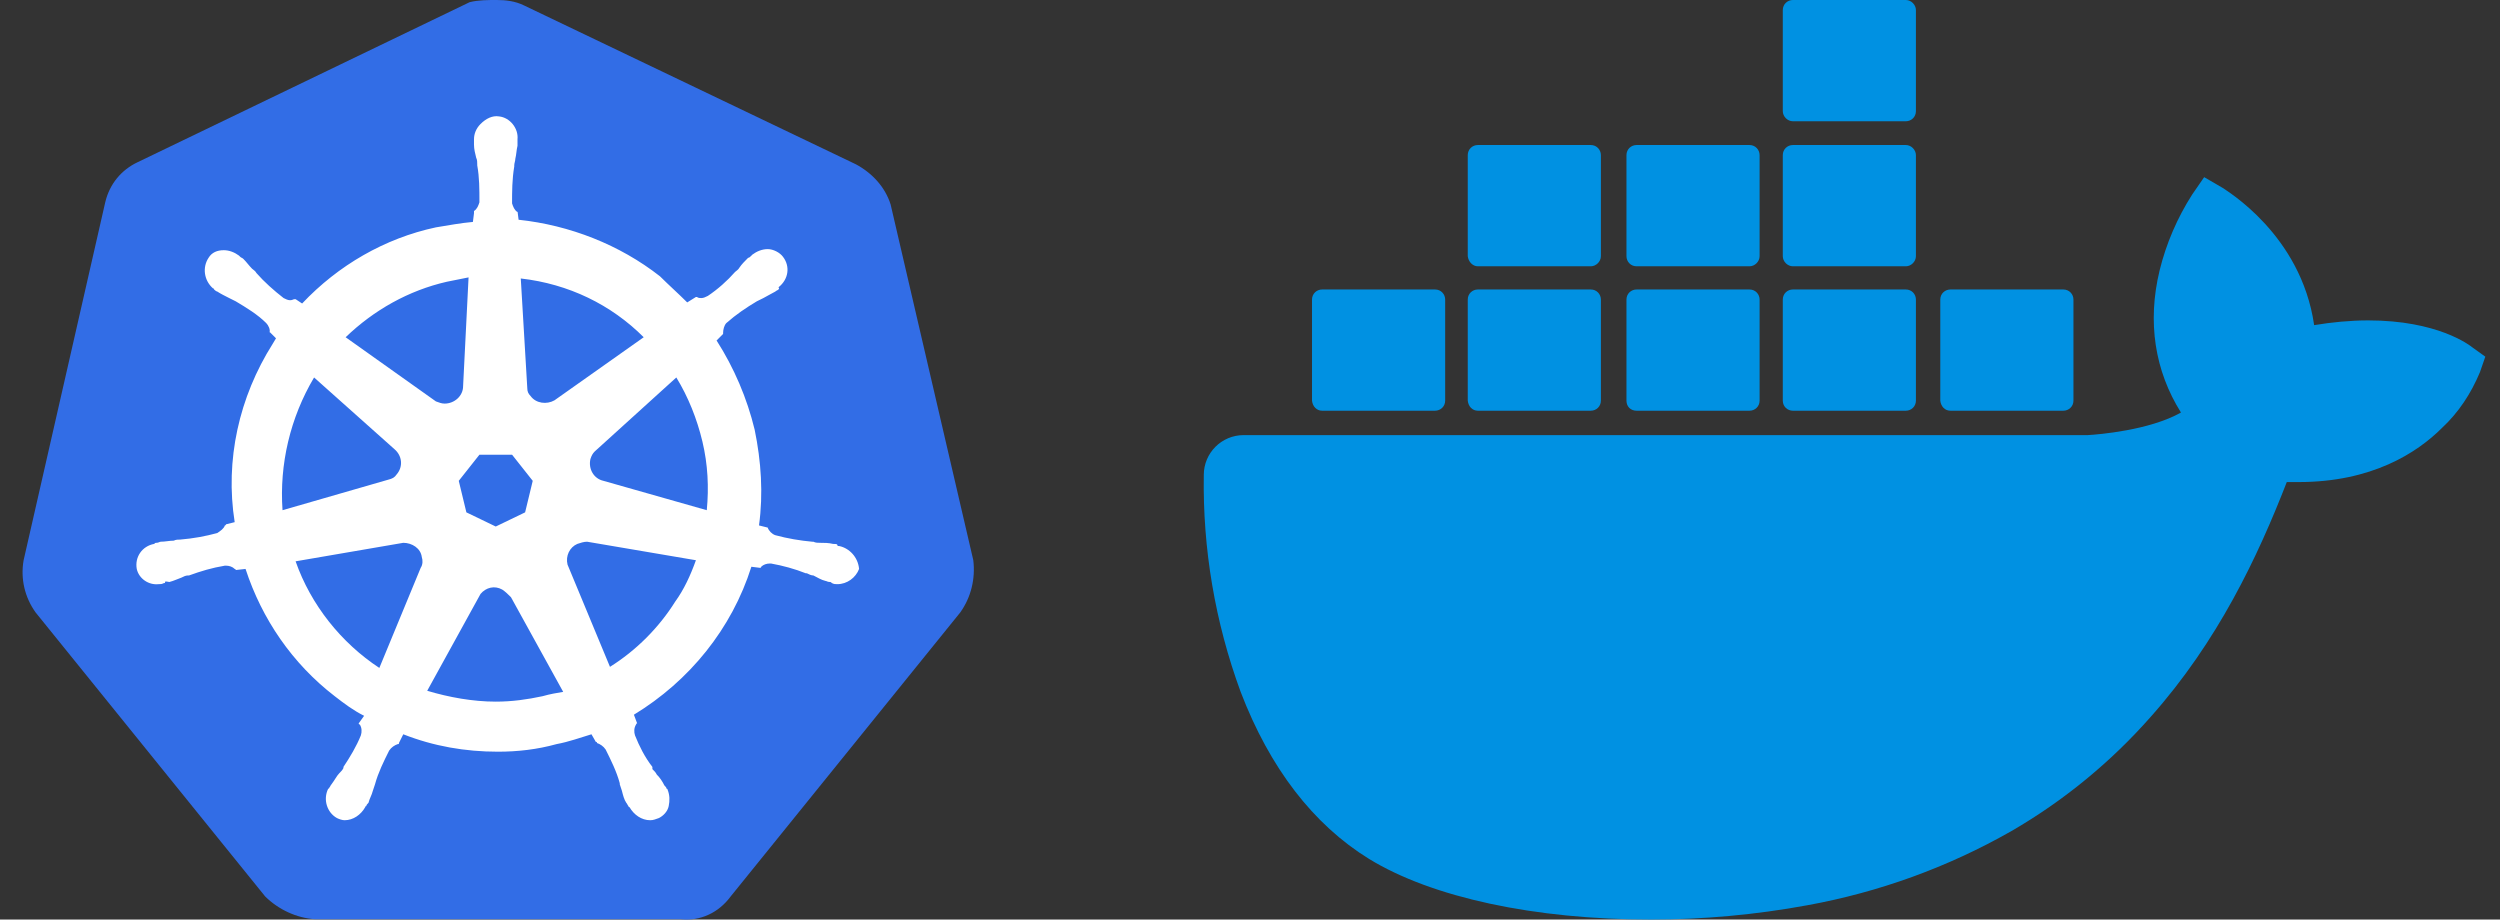 <?xml version="1.0" encoding="UTF-8"?>
<svg xmlns="http://www.w3.org/2000/svg" width="87" height="32" viewBox="0 0 87 32" fill="none">
  <rect x="0" y="0" width="87" height="32" fill="#333333" stroke="none"/>
  <path d="M30.994 7.117C30.805 6.511 30.35 6.019 29.782 5.716L18.236 0.189C17.933 0.038 17.593 0 17.29 0C16.987 0 16.646 0 16.343 0.076L4.797 5.641C4.229 5.906 3.813 6.398 3.662 7.041L0.822 19.496C0.709 20.14 0.86 20.783 1.239 21.313L9.226 31.194C9.681 31.648 10.324 31.951 10.968 31.989H23.688C24.369 32.064 25.012 31.762 25.429 31.194L33.417 21.313C33.795 20.783 33.947 20.14 33.871 19.496L30.994 7.117Z" fill="#326DE6"></path>
  <path d="M29.215 19.004C29.177 19.004 29.139 19.004 29.139 18.966C29.139 18.928 29.063 18.928 28.988 18.928C28.836 18.89 28.685 18.89 28.533 18.89C28.457 18.89 28.382 18.89 28.306 18.852H28.268C27.852 18.815 27.398 18.739 26.981 18.625C26.867 18.587 26.754 18.474 26.716 18.36L26.413 18.285C26.565 17.187 26.489 16.051 26.262 14.953C25.997 13.855 25.543 12.796 24.937 11.849L25.164 11.622V11.584C25.164 11.471 25.202 11.319 25.277 11.243C25.618 10.941 25.959 10.713 26.337 10.486C26.413 10.448 26.489 10.411 26.565 10.373C26.716 10.297 26.83 10.221 26.981 10.146C27.019 10.108 27.057 10.108 27.095 10.07C27.133 10.032 27.095 10.032 27.095 9.994C27.435 9.729 27.511 9.275 27.246 8.934C27.133 8.783 26.905 8.669 26.716 8.669C26.527 8.669 26.337 8.745 26.186 8.858L26.148 8.896C26.11 8.934 26.073 8.972 26.035 8.972C25.921 9.086 25.808 9.199 25.732 9.313C25.694 9.388 25.618 9.426 25.58 9.464C25.315 9.767 24.975 10.07 24.634 10.297C24.558 10.335 24.483 10.373 24.407 10.373C24.369 10.373 24.293 10.373 24.255 10.335H24.218L23.915 10.524C23.612 10.221 23.271 9.918 22.968 9.616C21.568 8.518 19.826 7.836 18.047 7.647L18.009 7.344V7.382C17.896 7.306 17.858 7.193 17.82 7.079C17.82 6.663 17.82 6.246 17.896 5.792V5.754C17.896 5.679 17.933 5.603 17.933 5.527C17.971 5.376 17.971 5.224 18.009 5.073V4.846C18.047 4.467 17.744 4.089 17.366 4.051C17.138 4.013 16.911 4.126 16.722 4.316C16.571 4.467 16.495 4.656 16.495 4.846V5.035C16.495 5.186 16.533 5.338 16.571 5.489C16.608 5.565 16.608 5.641 16.608 5.716V5.754C16.684 6.171 16.684 6.587 16.684 7.041C16.646 7.155 16.608 7.269 16.495 7.344V7.42L16.457 7.723C16.041 7.761 15.624 7.836 15.17 7.912C13.391 8.291 11.763 9.237 10.514 10.562L10.287 10.411H10.249C10.211 10.411 10.173 10.448 10.097 10.448C10.021 10.448 9.946 10.411 9.87 10.373C9.529 10.108 9.189 9.805 8.924 9.502C8.886 9.426 8.81 9.388 8.772 9.351C8.659 9.237 8.583 9.123 8.469 9.01C8.432 8.972 8.394 8.972 8.356 8.934C8.318 8.896 8.318 8.896 8.318 8.896C8.167 8.783 7.977 8.707 7.788 8.707C7.561 8.707 7.372 8.783 7.258 8.972C7.031 9.313 7.107 9.767 7.409 10.032C7.447 10.032 7.447 10.07 7.447 10.07C7.447 10.07 7.523 10.146 7.561 10.146C7.674 10.221 7.826 10.297 7.977 10.373C8.053 10.411 8.129 10.448 8.204 10.486C8.583 10.713 8.961 10.941 9.264 11.243C9.34 11.319 9.416 11.471 9.378 11.584V11.546L9.605 11.773C9.567 11.849 9.529 11.887 9.491 11.963C8.318 13.818 7.826 16.013 8.167 18.171L7.864 18.247C7.864 18.285 7.826 18.285 7.826 18.285C7.788 18.398 7.674 18.474 7.561 18.55C7.144 18.663 6.728 18.739 6.274 18.777C6.198 18.777 6.122 18.777 6.047 18.815C5.895 18.815 5.744 18.852 5.592 18.852C5.554 18.852 5.517 18.89 5.441 18.89C5.403 18.89 5.403 18.89 5.365 18.928C4.949 19.004 4.684 19.383 4.759 19.799C4.835 20.14 5.176 20.367 5.517 20.329C5.592 20.329 5.63 20.329 5.706 20.291C5.744 20.291 5.744 20.291 5.744 20.253C5.744 20.215 5.857 20.253 5.895 20.253C6.047 20.215 6.198 20.14 6.312 20.102C6.387 20.064 6.463 20.026 6.539 20.026H6.577C6.993 19.875 7.372 19.761 7.826 19.685H7.864C7.977 19.685 8.091 19.723 8.167 19.799C8.204 19.799 8.204 19.837 8.204 19.837L8.545 19.799C9.113 21.54 10.173 23.092 11.649 24.228C11.99 24.493 12.293 24.72 12.671 24.91L12.482 25.174C12.482 25.212 12.52 25.212 12.52 25.212C12.596 25.326 12.596 25.477 12.558 25.591C12.406 25.97 12.179 26.348 11.952 26.689V26.727C11.914 26.802 11.876 26.84 11.801 26.916C11.725 26.992 11.649 27.143 11.536 27.294C11.498 27.332 11.498 27.37 11.46 27.408C11.46 27.408 11.46 27.446 11.422 27.446C11.233 27.825 11.384 28.279 11.725 28.468C11.801 28.506 11.914 28.544 11.99 28.544C12.293 28.544 12.558 28.354 12.709 28.09C12.709 28.09 12.709 28.052 12.747 28.052C12.747 28.014 12.785 27.976 12.823 27.938C12.861 27.787 12.936 27.673 12.974 27.522L13.05 27.294C13.164 26.878 13.353 26.5 13.542 26.121C13.618 26.007 13.731 25.932 13.845 25.894C13.883 25.894 13.883 25.894 13.883 25.856L14.034 25.553C15.094 25.97 16.192 26.159 17.328 26.159C18.009 26.159 18.691 26.083 19.372 25.894C19.788 25.818 20.205 25.667 20.583 25.553L20.735 25.818C20.773 25.818 20.773 25.818 20.773 25.856C20.886 25.894 21 25.97 21.076 26.083C21.265 26.462 21.454 26.84 21.568 27.257V27.294L21.643 27.522C21.681 27.673 21.719 27.825 21.795 27.938C21.833 27.976 21.833 28.014 21.87 28.052C21.87 28.052 21.87 28.09 21.908 28.09C22.06 28.354 22.325 28.544 22.628 28.544C22.741 28.544 22.817 28.506 22.93 28.468C23.082 28.392 23.233 28.241 23.271 28.052C23.309 27.862 23.309 27.673 23.233 27.484C23.233 27.446 23.195 27.446 23.195 27.446C23.195 27.408 23.158 27.37 23.12 27.332C23.044 27.181 22.968 27.067 22.855 26.954C22.817 26.878 22.779 26.84 22.703 26.765V26.689C22.438 26.348 22.249 25.97 22.098 25.591C22.06 25.477 22.06 25.326 22.136 25.212C22.136 25.174 22.173 25.174 22.173 25.174L22.06 24.872C23.99 23.698 25.467 21.881 26.148 19.723L26.451 19.761C26.489 19.761 26.489 19.723 26.489 19.723C26.565 19.648 26.678 19.61 26.792 19.61H26.83C27.246 19.685 27.663 19.799 28.041 19.95H28.079C28.155 19.988 28.23 20.026 28.306 20.026C28.457 20.102 28.571 20.177 28.723 20.215C28.76 20.215 28.798 20.253 28.874 20.253C28.912 20.253 28.912 20.253 28.95 20.291C29.025 20.329 29.063 20.329 29.139 20.329C29.48 20.329 29.782 20.102 29.896 19.799C29.858 19.383 29.555 19.08 29.215 19.004ZM18.274 17.83L17.252 18.323L16.23 17.83L15.965 16.733L16.684 15.824H17.82L18.539 16.733L18.274 17.83ZM24.445 15.37C24.634 16.165 24.672 16.96 24.596 17.755L21 16.733C20.659 16.657 20.47 16.316 20.546 15.976C20.583 15.862 20.621 15.786 20.697 15.71L23.536 13.136C23.953 13.818 24.255 14.575 24.445 15.37ZM22.401 11.736L19.296 13.931C19.031 14.083 18.653 14.045 18.463 13.78C18.388 13.704 18.35 13.628 18.35 13.515L18.123 9.691C19.788 9.881 21.265 10.6 22.401 11.736ZM15.549 9.805L16.306 9.653L16.116 13.439C16.116 13.78 15.813 14.045 15.473 14.045C15.359 14.045 15.284 14.007 15.17 13.969L12.028 11.736C13.012 10.789 14.223 10.108 15.549 9.805ZM10.93 13.136L13.731 15.635C13.996 15.862 14.034 16.241 13.807 16.505C13.731 16.619 13.656 16.657 13.504 16.695L9.832 17.755C9.719 16.165 10.097 14.537 10.93 13.136ZM10.287 19.534L14.034 18.89C14.337 18.89 14.64 19.08 14.678 19.383C14.716 19.496 14.716 19.648 14.64 19.761L13.201 23.244C11.876 22.373 10.816 21.048 10.287 19.534ZM18.88 24.228C18.35 24.342 17.82 24.417 17.252 24.417C16.457 24.417 15.624 24.266 14.867 24.039L16.722 20.67C16.911 20.442 17.214 20.367 17.479 20.518C17.593 20.594 17.668 20.67 17.782 20.783L19.599 24.077C19.372 24.115 19.145 24.152 18.88 24.228ZM23.498 20.935C22.93 21.843 22.136 22.638 21.227 23.206L19.75 19.648C19.675 19.345 19.826 19.042 20.091 18.928C20.205 18.89 20.318 18.852 20.432 18.852L24.218 19.496C24.028 20.026 23.801 20.518 23.498 20.935Z" fill="white"></path>
  <path d="M46.01 14.293H49.94C50.126 14.293 50.292 14.149 50.292 13.942V10.425C50.292 10.239 50.147 10.074 49.94 10.074H46.01C45.824 10.074 45.658 10.218 45.658 10.425V13.942C45.679 14.149 45.824 14.293 46.01 14.293ZM51.429 14.293H55.36C55.546 14.293 55.711 14.149 55.711 13.942V10.425C55.711 10.239 55.566 10.074 55.36 10.074H51.429C51.243 10.074 51.078 10.218 51.078 10.425V13.942C51.099 14.149 51.243 14.293 51.429 14.293ZM56.952 14.293H60.883C61.069 14.293 61.234 14.149 61.234 13.942V10.425C61.234 10.239 61.089 10.074 60.883 10.074H56.952C56.766 10.074 56.601 10.218 56.601 10.425V13.942C56.601 14.149 56.745 14.293 56.952 14.293ZM62.392 14.293H66.323C66.509 14.293 66.674 14.149 66.674 13.942V10.425C66.674 10.239 66.529 10.074 66.323 10.074H62.392C62.206 10.074 62.041 10.218 62.041 10.425V13.942C62.041 14.149 62.206 14.293 62.392 14.293ZM51.429 9.267H55.36C55.546 9.267 55.711 9.101 55.711 8.915V5.399C55.711 5.213 55.566 5.047 55.36 5.047H51.429C51.243 5.047 51.078 5.192 51.078 5.399V8.915C51.099 9.101 51.243 9.267 51.429 9.267ZM56.952 9.267H60.883C61.069 9.267 61.234 9.101 61.234 8.915V5.399C61.234 5.213 61.089 5.047 60.883 5.047H56.952C56.766 5.047 56.601 5.192 56.601 5.399V8.915C56.601 9.101 56.745 9.267 56.952 9.267ZM62.392 9.267H66.323C66.509 9.267 66.674 9.101 66.674 8.915V5.399C66.674 5.213 66.509 5.047 66.323 5.047H62.392C62.206 5.047 62.041 5.192 62.041 5.399V8.915C62.041 9.101 62.206 9.267 62.392 9.267ZM62.392 4.22H66.323C66.509 4.22 66.674 4.075 66.674 3.868V0.352C66.674 0.166 66.509 0 66.323 0H62.392C62.206 0 62.041 0.145 62.041 0.352V3.868C62.041 4.054 62.206 4.22 62.392 4.22ZM67.874 14.293H71.804C71.99 14.293 72.156 14.149 72.156 13.942V10.425C72.156 10.239 72.011 10.074 71.804 10.074H67.874C67.688 10.074 67.522 10.218 67.522 10.425V13.942C67.543 14.149 67.688 14.293 67.874 14.293Z" fill="#0091E2"></path>
  <path d="M86.055 12.101C85.931 11.998 84.814 11.15 82.414 11.15C81.794 11.15 81.152 11.212 80.532 11.315C80.077 8.15 77.45 6.62 77.346 6.537L76.705 6.165L76.291 6.765C75.774 7.571 75.381 8.481 75.154 9.412C74.719 11.212 74.988 12.908 75.898 14.356C74.802 14.976 73.023 15.121 72.651 15.142H43.278C42.513 15.142 41.892 15.762 41.892 16.528C41.851 19.093 42.285 21.658 43.175 24.078C44.189 26.726 45.699 28.691 47.643 29.89C49.836 31.235 53.414 32 57.448 32C59.268 32 61.088 31.835 62.888 31.504C65.391 31.049 67.79 30.18 70.003 28.918C71.823 27.863 73.458 26.519 74.844 24.947C77.181 22.32 78.567 19.382 79.58 16.776H79.994C82.538 16.776 84.11 15.762 84.979 14.894C85.558 14.356 85.993 13.694 86.303 12.949L86.489 12.412L86.055 12.101Z" fill="#0091E2"></path>
</svg>
